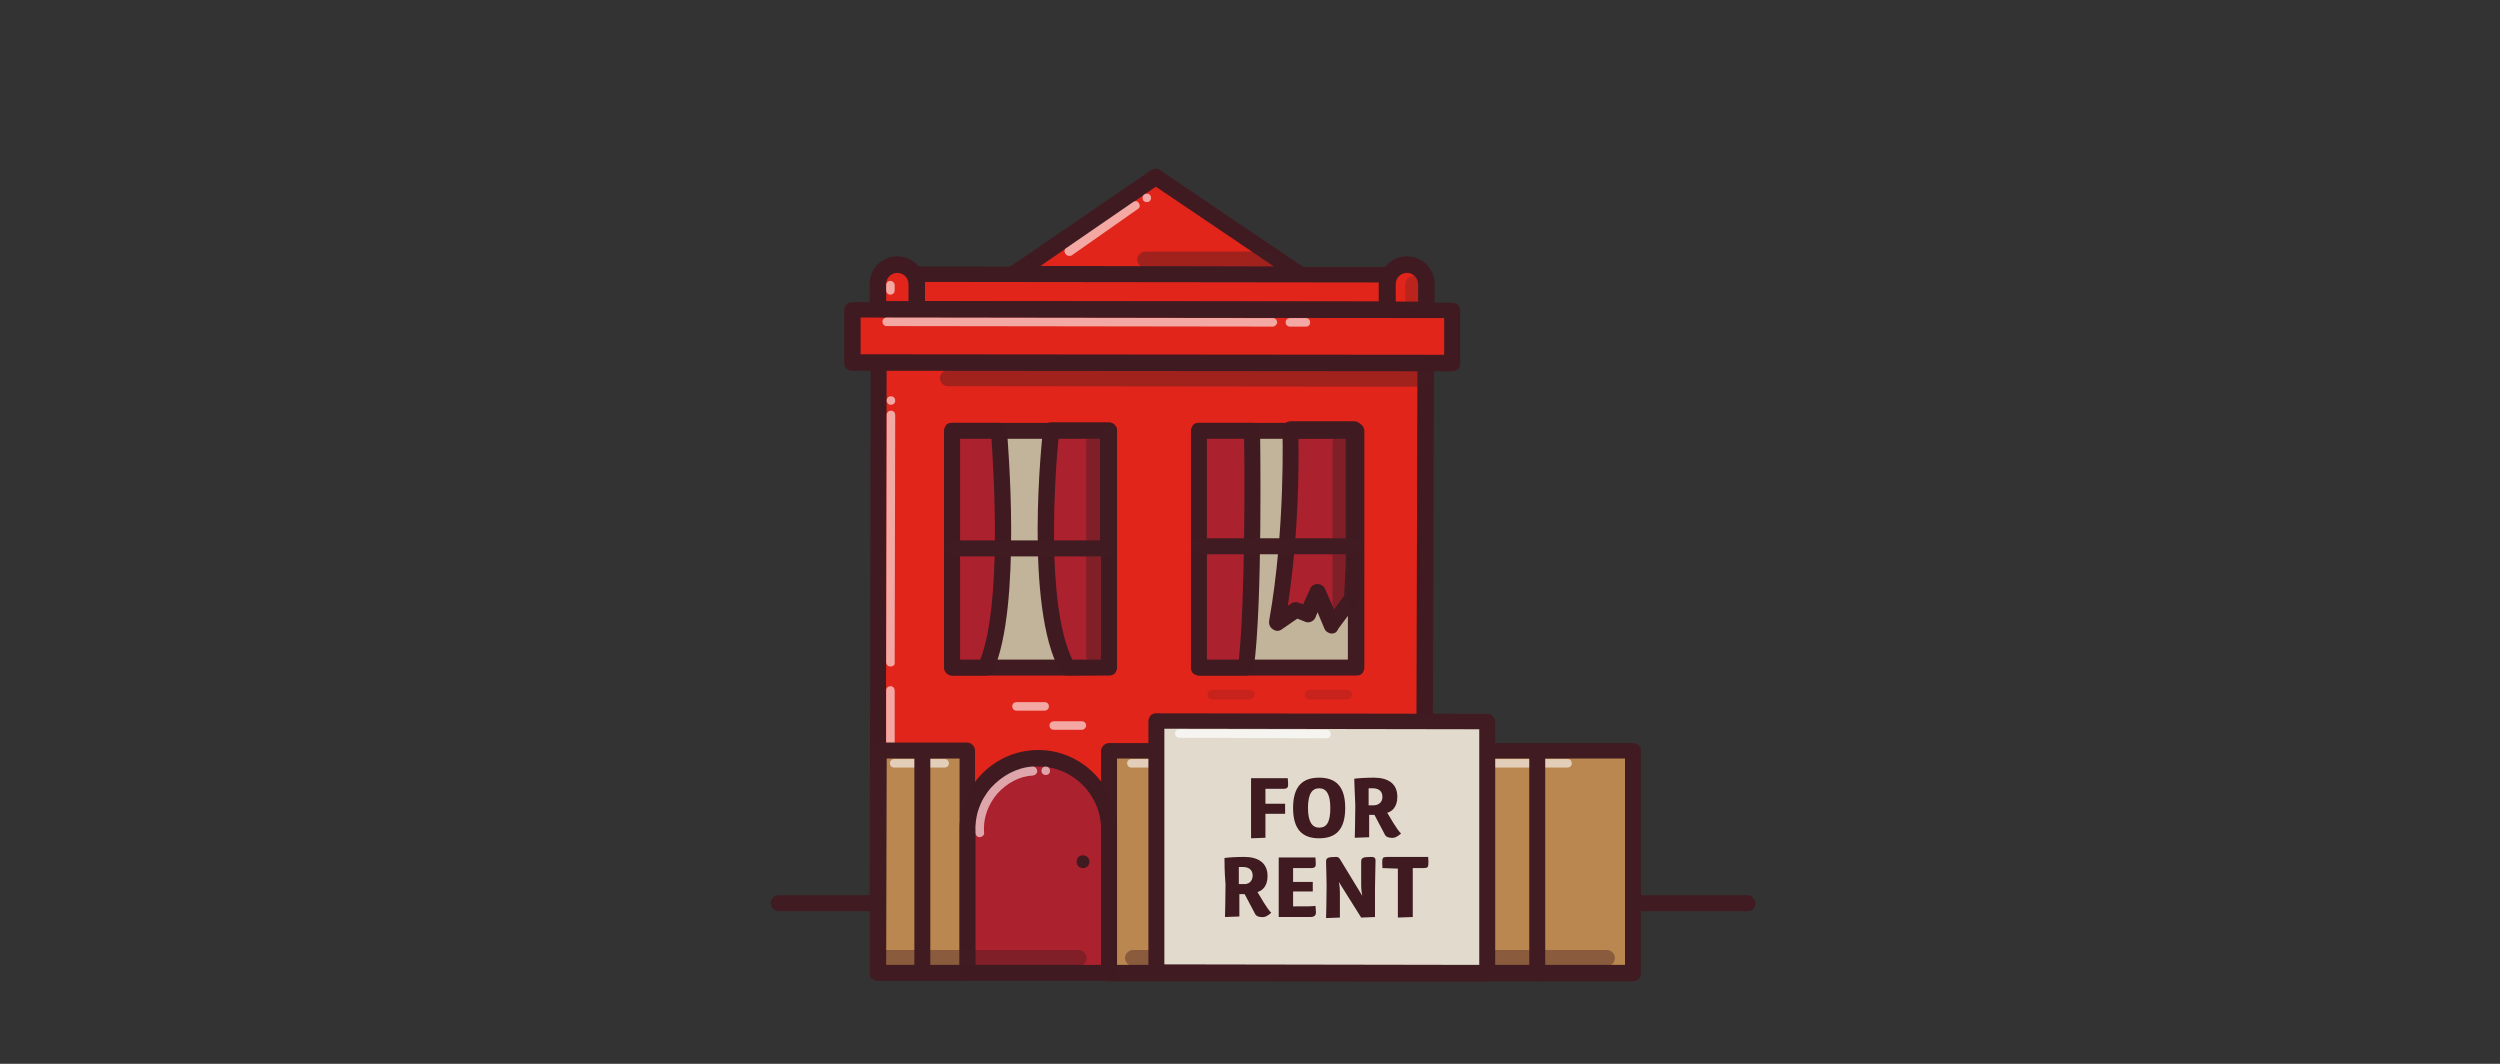 <?xml version="1.0" encoding="utf-8"?>
<!-- Generator: Adobe Illustrator 25.4.1, SVG Export Plug-In . SVG Version: 6.00 Build 0)  -->
<svg version="1.1" xmlns="http://www.w3.org/2000/svg" xmlns:xlink="http://www.w3.org/1999/xlink" x="0px" y="0px"
	 viewBox="0 0 470 200" style="enable-background:new 0 0 470 200;" xml:space="preserve">
<rect x="0" y="0" width="470" height="200" fill="#333333" stroke="none"/>
<style type="text/css">
	.st0{display:none;}
	.st1{display:inline;fill:none;stroke:#401B21;stroke-width:2.914;stroke-linecap:round;stroke-linejoin:round;}
	.st2{display:inline;fill:#E1251B;stroke:#3F1A21;stroke-width:2.914;stroke-linecap:round;stroke-linejoin:round;}
	.st3{display:inline;fill:#C1B49A;stroke:#401B21;stroke-width:2.914;stroke-linecap:round;stroke-linejoin:round;}
	.st4{display:inline;fill:#C1B49A;stroke:#401B21;stroke-width:2.914;stroke-linecap:round;stroke-linejoin:round;}
	
		.st5{display:inline;opacity:0.4;fill:none;stroke:#401B21;stroke-width:2.914;stroke-linecap:round;stroke-linejoin:round;enable-background:new    ;}
	.st6{display:inline;opacity:0.4;}
	
		.st7{opacity:0.4;fill:none;stroke:#401B21;stroke-width:1.682;stroke-linecap:round;stroke-miterlimit:22.926;enable-background:new    ;}
	.st8{display:inline;opacity:0.6;}
	.st9{fill:none;stroke:#FFFFFF;stroke-width:1.579;stroke-linecap:round;stroke-linejoin:round;}
	.st10{fill:#FFFFFF;}
	
		.st11{opacity:0.4;fill:none;stroke:#401B21;stroke-width:2.914;stroke-linecap:round;stroke-linejoin:round;enable-background:new    ;}
	.st12{display:inline;fill:#BA8750;stroke:#401B21;stroke-width:2.914;stroke-linecap:round;stroke-linejoin:round;}
	.st13{display:inline;fill:#AC212E;stroke:#3F1A21;stroke-width:2.914;stroke-linecap:round;stroke-linejoin:round;}
	.st14{display:inline;fill-rule:evenodd;clip-rule:evenodd;fill:#3F1A21;}
	.st15{display:inline;fill:#E1DACD;stroke:#401B21;stroke-width:2.914;stroke-linecap:round;stroke-linejoin:round;}
	.st16{display:inline;fill:#3F1A21;}
	
		.st17{display:inline;opacity:0.7;fill:none;stroke:#FFFFFF;stroke-width:1.579;stroke-linecap:round;stroke-linejoin:round;enable-background:new    ;}
	.st18{fill:#401B21;}
	.st19{fill:#E1251B;}
	.st20{fill:#3F1A21;}
	.st21{fill:#C1B49A;}
	.st22{opacity:0.4;}
	.st23{fill:none;}
	.st24{opacity:0.6;}
	.st25{fill:#BA8750;}
	.st26{fill:#AC212E;}
	.st27{fill-rule:evenodd;clip-rule:evenodd;fill:#3F1A21;}
	.st28{fill:#E1DACD;}
	.st29{opacity:0.7;}
</style>
<g id="home_for_rent" class="st0">
	<line class="st1" x1="146.5" y1="169.5" x2="325.9" y2="169.5"/>
	<polygon class="st2" points="216.4,35 243.1,53.2 190.1,53 	"/>
	
		<rect x="212.3" y="12.8" transform="matrix(1.504419e-03 -1 1 1.504419e-03 158.855 271.955)" class="st2" width="6.5" height="87.2"/>
	<path class="st2" d="M266.4,68.1h-7.3V54.9c0-2,1.6-3.6,3.6-3.6l0,0c2,0,3.6,1.6,3.6,3.6V68.1z"/>
	<path class="st2" d="M172.1,68.1h-7.1V54.9c0-2,1.6-3.6,3.6-3.6l0,0c2,0,3.6,1.6,3.6,3.6v13.2H172.1z"/>
	<polygon class="st2" points="266,170.6 164.8,170.5 165,59.6 266.4,59.7 	"/>
	
		<rect x="171.2" y="89.5" transform="matrix(1.260074e-03 -1 1 1.260074e-03 88.88 297.002)" class="st3" width="43.8" height="29.1"/>
	
		<rect x="217" y="89.5" transform="matrix(1.260074e-03 -1 1 1.260074e-03 134.584 342.763)" class="st4" width="43.8" height="29.1"/>
	<line class="st1" x1="193.1" y1="82.2" x2="193.1" y2="125.2"/>
	<line class="st1" x1="178.7" y1="103.6" x2="207.5" y2="103.6"/>
	<line class="st1" x1="224.4" y1="103.6" x2="253.3" y2="103.6"/>
	<line class="st1" x1="238.9" y1="83.3" x2="238.9" y2="125.6"/>
	<line class="st5" x1="174.4" y1="167.8" x2="255.5" y2="167.9"/>
	<line class="st5" x1="265.9" y1="72.4" x2="177.8" y2="72.3"/>
	<polygon class="st2" points="271.2,69.5 160.2,69.4 160.2,59.6 271.2,59.7 	"/>
	<g class="st6">
		<line class="st7" x1="226.8" y1="131" x2="233.8" y2="131"/>
		<line class="st7" x1="244.8" y1="131" x2="251.7" y2="131"/>
	</g>
	<g class="st8">
		<line class="st9" x1="167.2" y1="124.9" x2="167.3" y2="79.2"/>
		<circle class="st10" cx="167.3" cy="76.5" r="0.8"/>
		<line class="st9" x1="237.9" y1="62" x2="166.5" y2="61.9"/>
		<line class="st9" x1="202.6" y1="136.6" x2="197.4" y2="136.6"/>
		<line class="st9" x1="195.7" y1="133.2" x2="190.5" y2="133.2"/>
		<line class="st9" x1="244.1" y1="62" x2="241.2" y2="62"/>
		<line class="st9" x1="167.1" y1="144.1" x2="167.2" y2="130.2"/>
		<line class="st9" x1="212.6" y1="40.4" x2="200.3" y2="48.9"/>
		<circle class="st10" cx="214.7" cy="39" r="0.7"/>
		<line class="st9" x1="248.9" y1="113.2" x2="243.9" y2="119.6"/>
		<line class="st9" x1="203.4" y1="110.8" x2="198.3" y2="117.2"/>
		<line class="st9" x1="250.1" y1="107.5" x2="243.5" y2="115.7"/>
		<line class="st9" x1="234.5" y1="87.2" x2="227.9" y2="95.4"/>
		<line class="st9" x1="189.1" y1="89.5" x2="182.5" y2="97.7"/>
		<line class="st9" x1="232.8" y1="110.2" x2="229.3" y2="114.7"/>
		<line class="st9" x1="200.6" y1="109.1" x2="197.1" y2="113.6"/>
		<line class="st9" x1="167.1" y1="56.1" x2="167.1" y2="55.1"/>
		<line class="st11" x1="263.9" y1="57.9" x2="263.9" y2="55"/>
	</g>
	<line class="st5" x1="214.3" y1="50.4" x2="237.9" y2="50.4"/>
	<rect x="207.7" y="141.3" class="st12" width="97" height="41.2"/>
	<polygon class="st12" points="181.4,141.3 164.9,141.3 164.8,182.5 181.4,182.5 	"/>
	<path class="st13" d="M194.6,142.7L194.6,142.7c-7.2,0-13,5.8-13.1,13c0,0,0,0.1,0,0.1v26.6h26.3v-26.6
		C207.7,148.6,201.8,142.8,194.6,142.7z"/>
	<path class="st14" d="M202.8,163.1c0.7,0,1.2-0.5,1.2-1.2s-0.5-1.2-1.2-1.2s-1.2,0.5-1.2,1.2v0
		C201.6,162.5,202.1,163.1,202.8,163.1z"/>
	<line class="st5" x1="165" y1="179.7" x2="202" y2="179.7"/>
	<g class="st8">
		<path class="st9" d="M193.5,145c-5.8,0.5-10.2,5.6-9.8,11.4"/>
		<circle class="st10" cx="195.9" cy="145" r="0.7"/>
		<line class="st9" x1="292.5" y1="143.6" x2="211.8" y2="143.6"/>
		<line class="st9" x1="177.3" y1="143.6" x2="167.8" y2="143.6"/>
	</g>
	<line class="st5" x1="212.1" y1="179.7" x2="299.9" y2="179.7"/>
	<polygon class="st15" points="277.8,182.5 216.4,182.5 216.4,135.8 277.8,135.8 	"/>
	<path class="st16" d="M236.7,157.4l-2.7,0.1v-11.1h6.8c0.1,1.5,0.1,1.6-0.1,1.8c-0.1,0.1-0.2,0.1-0.7,0.1h-3.3v2.8h3.6v1.8h-3.6
		L236.7,157.4z"/>
	<path class="st16" d="M246.5,146.3c3,0,4.8,1.6,4.8,5.7c0,4-1.8,5.6-4.8,5.6s-4.8-1.6-4.8-5.6C241.8,147.8,243.5,146.3,246.5,146.3
		z M246.5,155.6c1.3,0,2.1-1,2.1-3.6s-0.7-3.6-2.1-3.6s-2.1,1-2.1,3.6C244.5,154.5,245.2,155.6,246.5,155.6z"/>
	<path class="st16" d="M253.1,146.5c1.2-0.1,2.4-0.2,3.6-0.1c2.5,0,4.4,1,4.4,3.5c0.1,1.3-0.7,2.6-1.9,3c2.1,3.4,2.2,3.5,2.5,3.9
		c-0.5,0.5-1.1,0.8-1.8,0.8c-0.5,0-1-0.3-1.2-0.7l-1.8-3.5h-1v4.1l-2.7,0.1c0,0,0.1-4.2,0.1-6.1C253.2,149,253.1,147.1,253.1,146.5z
		 M258.3,149.8c0.1-0.8-0.6-1.5-1.4-1.6c-0.1,0-0.2,0-0.3,0h-0.7v3.1h0.8C257.4,151.5,258.3,151,258.3,149.8z"/>
	<path class="st16" d="M229,161.1c1.2-0.1,2.4-0.2,3.6-0.1c2.5,0,4.4,1,4.4,3.5c0.1,1.3-0.7,2.6-1.9,3c2.1,3.4,2.2,3.5,2.5,3.9
		c-0.5,0.5-1.1,0.8-1.8,0.8c-0.5,0-1-0.3-1.2-0.7l-1.8-3.5h-1v4.1l-2.7,0.1c0,0,0.1-4.2,0.1-6.1C229.1,163.7,229,161.9,229,161.1z
		 M234.2,164.5c0.1-0.8-0.6-1.5-1.4-1.6c-0.1,0-0.2,0-0.3,0h-0.7v3.1h0.8c0.8,0,1.5-0.6,1.6-1.5
		C234.2,164.6,234.2,164.6,234.2,164.5L234.2,164.5z"/>
	<path class="st16" d="M241.8,170.1c1.4,0.1,2.7,0,4.1-0.1c0,0.2,0.1,0.7,0.1,1.2c0,0.6-0.4,0.8-1.1,0.8h-5.8v-11h6.8
		c0.1,1.5,0.1,1.6-0.1,1.8c-0.1,0.1-0.2,0.1-0.7,0.1h-3.3v2.5h3.6v1.8h-3.6V170.1z"/>
	<path class="st16" d="M247.8,161.9c0-0.6,0.2-0.8,1.8-0.8c0.3,0,0.6,0.1,0.7,0.4l4.1,6.8c-0.1-0.6-0.2-1.3-0.2-1.9v-4.4
		c0-0.6,0.2-0.8,1.7-0.8c0.6,0,0.8,0.1,0.8,0.6c0,1-0.1,3.5-0.1,5.1v5.3l-2.5,0.1l-4.1-6.7c0.2,0.6,0.3,1.3,0.2,1.9v4.6l-2.5,0.1
		c0,0,0.1-3.3,0.1-6.1C248,164.8,247.8,162.5,247.8,161.9z"/>
	<path class="st16" d="M258.3,163.1c-0.1-1.5,0-1.7,0.1-1.8s0.4-0.1,0.8-0.1h7.5c0.1,1.5,0,1.7-0.1,1.8s-0.4,0.1-0.8,0.1h-1.9v9.1
		l-2.7,0.1v-9.1L258.3,163.1z"/>
	<line class="st17" x1="248" y1="138.1" x2="220.7" y2="138.1"/>
	<line class="st1" x1="296.2" y1="142.5" x2="296.2" y2="182.5"/>
	<line class="st1" x1="287" y1="142.5" x2="287" y2="182.5"/>
	<line class="st1" x1="173" y1="142.5" x2="173" y2="182.2"/>
</g>
<g id="Layer_2">
	<g>
		<g>
			<g>
				<path class="st18" d="M298.3,184.2C298.3,184.2,298.3,184.2,298.3,184.2c-0.8,0-1.5-0.7-1.5-1.5l0-40.6c0-0.8,0.7-1.5,1.5-1.5
					c0.9,0,1.5,0.7,1.5,1.5l0,40.6C299.8,183.5,299.2,184.2,298.3,184.2z"/>
			</g>
		</g>
		<g>
			<path class="st18" d="M328.6,171.3H146.4c-0.8,0-1.5-0.7-1.5-1.5c0-0.8,0.7-1.5,1.5-1.5h182.1c0.8,0,1.5,0.7,1.5,1.5
				C330.1,170.6,329.4,171.3,328.6,171.3z"/>
		</g>
		<g>
			<g>
				<polygon class="st19" points="217.3,33.2 244.5,51.6 190.7,51.5 				"/>
				<path class="st20" d="M244.5,53.1C244.5,53.1,244.5,53.1,244.5,53.1l-53.8-0.1c-0.7,0-1.3-0.4-1.5-1.1c-0.2-0.6,0-1.3,0.6-1.7
					L216.4,32c0.5-0.4,1.2-0.4,1.7,0l27.2,18.4c0.6,0.4,0.8,1.1,0.6,1.7C245.7,52.7,245.1,53.1,244.5,53.1z M195.6,50l43.9,0.1
					l-22.2-15L195.6,50z"/>
			</g>
			<g>
				
					<rect x="213.2" y="10.7" transform="matrix(1.505000e-03 -1 1 1.505000e-03 161.314 271.36)" class="st19" width="6.6" height="88.4"/>
				<path class="st20" d="M260.8,59.8C260.8,59.8,260.8,59.8,260.8,59.8l-88.4-0.1c-0.4,0-0.8-0.2-1.1-0.4s-0.4-0.7-0.4-1.1l0-6.6
					c0-0.8,0.7-1.5,1.5-1.5c0,0,0,0,0,0l88.4,0.1c0.4,0,0.8,0.2,1.1,0.4c0.3,0.3,0.4,0.7,0.4,1.1l0,6.6
					C262.3,59.1,261.6,59.8,260.8,59.8z M173.8,56.6l85.4,0.1l0-3.6L173.8,53L173.8,56.6z"/>
			</g>
			<g>
				<path class="st19" d="M268.1,66.8h-7.3V53.4c0-2,1.6-3.7,3.7-3.7h0c2,0,3.7,1.6,3.7,3.7V66.8z"/>
				<path class="st20" d="M268.1,68.3h-7.3c-0.8,0-1.5-0.7-1.5-1.5V53.4c0-2.9,2.3-5.2,5.2-5.2c2.9,0,5.2,2.3,5.2,5.2v13.4
					C269.6,67.6,268.9,68.3,268.1,68.3z M262.3,65.2h4.3V53.4c0-1.2-1-2.1-2.1-2.1c-1.2,0-2.1,1-2.1,2.1V65.2z"/>
			</g>
			<g>
				<path class="st19" d="M172.3,66.8H165V53.4c0-2,1.6-3.7,3.7-3.7h0c2,0,3.7,1.6,3.7,3.7V66.8z"/>
				<path class="st20" d="M172.3,68.3H165c-0.8,0-1.5-0.7-1.5-1.5V53.4c0-2.9,2.3-5.2,5.2-5.2c2.9,0,5.2,2.3,5.2,5.2v13.4
					C173.8,67.6,173.2,68.3,172.3,68.3z M166.5,65.2h4.3V53.4c0-1.2-1-2.1-2.1-2.1c-1.2,0-2.1,1-2.1,2.1V65.2z"/>
			</g>
			<g>
				<g>
					<polygon class="st19" points="267.8,170.8 165,170.7 165.2,58.1 268.1,58.3 					"/>
					<path class="st20" d="M267.8,172.3C267.8,172.3,267.8,172.3,267.8,172.3L165,172.2c-0.4,0-0.8-0.2-1.1-0.4
						c-0.3-0.3-0.4-0.7-0.4-1.1l0.2-112.6c0-0.8,0.7-1.5,1.5-1.5c0,0,0,0,0,0l102.9,0.1c0.4,0,0.8,0.2,1.1,0.4
						c0.3,0.3,0.4,0.7,0.4,1.1l-0.3,112.6C269.3,171.7,268.6,172.3,267.8,172.3z M166.5,169.2l99.7,0.1l0.3-109.5l-99.8-0.1
						L166.5,169.2z"/>
				</g>
				<g>
					<g>
						<g>
							<g>
								
									<rect x="171.5" y="88.5" transform="matrix(1.260000e-03 -1 1 1.260000e-03 90.255 296.844)" class="st21" width="44.5" height="29.5"/>
							</g>
							<g>
								<path class="st18" d="M208.5,127C208.5,127,208.5,127,208.5,127l-29.5,0c-0.8,0-1.5-0.7-1.5-1.5l0-44.5
									c0-0.4,0.2-0.8,0.4-1.1c0.3-0.3,0.7-0.4,1.1-0.4c0,0,0,0,0,0l29.5,0c0.8,0,1.5,0.7,1.5,1.5l0,44.5c0,0.4-0.2,0.8-0.4,1.1
									C209.2,126.9,208.9,127,208.5,127z M180.5,124l26.4,0l0-41.5l-26.4,0L180.5,124z"/>
							</g>
						</g>
					</g>
				</g>
				<g>
					<g>
						<g>
							<g>
								
									<rect x="218" y="88.5" transform="matrix(1.260000e-03 -1 1 1.260000e-03 136.701 343.349)" class="st21" width="44.5" height="29.5"/>
							</g>
							<g>
								<path class="st18" d="M255,127C255,127,255,127,255,127l-29.5,0c-0.8,0-1.5-0.7-1.5-1.5l0-44.5c0-0.4,0.2-0.8,0.4-1.1
									c0.3-0.3,0.7-0.4,1.1-0.4c0,0,0,0,0,0l29.5,0c0.8,0,1.5,0.7,1.5,1.5l0,44.5c0,0.4-0.2,0.8-0.4,1.1
									C255.8,126.9,255.4,127,255,127z M227,124l26.4,0l0-41.5l-26.4,0L227,124z"/>
							</g>
						</g>
					</g>
				</g>
				<g class="st22">
					<g>
						<path class="st18" d="M257,169.7C257,169.7,257,169.7,257,169.7l-82.4-0.1c-0.8,0-1.5-0.7-1.5-1.5c0-0.8,0.7-1.5,1.5-1.5
							c0,0,0,0,0,0l82.4,0.1c0.8,0,1.5,0.7,1.5,1.5C258.6,169,257.9,169.7,257,169.7z"/>
					</g>
				</g>
				<g class="st22">
					<g>
						<line class="st23" x1="267.7" y1="71.2" x2="178.2" y2="71.1"/>
					</g>
					<g>
						<path class="st18" d="M267.7,72.7C267.7,72.7,267.7,72.7,267.7,72.7l-89.5-0.1c-0.8,0-1.5-0.7-1.5-1.5c0-0.8,0.7-1.5,1.5-1.5
							c0,0,0,0,0,0l89.5,0.1c0.8,0,1.5,0.7,1.5,1.5C269.2,72,268.5,72.7,267.7,72.7z"/>
					</g>
				</g>
				<g>
					<polygon class="st19" points="273,68.2 160.3,68.1 160.3,58.1 273.1,58.3 					"/>
					<path class="st20" d="M273,69.8C273,69.8,273,69.8,273,69.8l-112.8-0.1c-0.4,0-0.8-0.2-1.1-0.4c-0.3-0.3-0.4-0.7-0.4-1.1l0-9.9
						c0-0.8,0.7-1.5,1.5-1.5c0,0,0,0,0,0l112.8,0.1c0.4,0,0.8,0.2,1.1,0.4c0.3,0.3,0.4,0.7,0.4,1.1l0,9.9
						C274.6,69.1,273.9,69.8,273,69.8z M161.8,66.6l109.7,0.1l0-6.9l-109.7-0.1L161.8,66.6z"/>
				</g>
				<g class="st22">
					<g class="st22">
						<g>
							<path class="st18" d="M235,131.5C235,131.5,235,131.5,235,131.5l-7.1,0c-0.5,0-0.9-0.4-0.9-0.9c0-0.5,0.4-0.9,0.9-0.9
								c0,0,0,0,0,0l7.1,0c0.5,0,0.9,0.4,0.9,0.9C235.9,131.1,235.5,131.5,235,131.5z"/>
						</g>
					</g>
					<g class="st22">
						<g>
							<path class="st18" d="M253.3,131.5C253.3,131.5,253.3,131.5,253.3,131.5l-7.1,0c-0.5,0-0.9-0.4-0.9-0.9
								c0-0.5,0.4-0.9,0.9-0.9c0,0,0,0,0,0l7.1,0c0.5,0,0.9,0.4,0.9,0.9C254.1,131.1,253.8,131.5,253.3,131.5z"/>
						</g>
					</g>
				</g>
				<g class="st24">
					<g>
						<path class="st10" d="M167.4,125.3C167.4,125.3,167.4,125.3,167.4,125.3c-0.5,0-0.8-0.4-0.8-0.8l0.1-46.5
							c0-0.5,0.4-0.8,0.8-0.8c0,0,0,0,0,0c0.5,0,0.8,0.4,0.8,0.8l-0.1,46.5C168.3,125,167.9,125.3,167.4,125.3z"/>
					</g>
					<g>
						<ellipse class="st10" cx="167.5" cy="75.3" rx="0.8" ry="0.8"/>
					</g>
					<g>
						<path class="st10" d="M239.3,61.4C239.3,61.4,239.3,61.4,239.3,61.4l-72.6-0.1c-0.5,0-0.8-0.4-0.8-0.8c0-0.5,0.4-0.8,0.8-0.8
							c0,0,0,0,0,0l72.6,0.1c0.5,0,0.8,0.4,0.8,0.8C240.1,61,239.7,61.4,239.3,61.4z"/>
					</g>
					<g>
						<g>
							<path class="st10" d="M203.4,137.2C203.4,137.2,203.4,137.2,203.4,137.2l-5.3,0c-0.5,0-0.8-0.4-0.8-0.8
								c0-0.5,0.4-0.8,0.8-0.8c0,0,0,0,0,0l5.3,0c0.5,0,0.8,0.4,0.8,0.8C204.2,136.8,203.8,137.2,203.4,137.2z"/>
						</g>
						<g>
							<path class="st10" d="M196.4,133.6C196.4,133.6,196.4,133.6,196.4,133.6l-5.3,0c-0.5,0-0.8-0.4-0.8-0.8
								c0-0.5,0.4-0.8,0.8-0.8c0,0,0,0,0,0l5.3,0c0.5,0,0.8,0.4,0.8,0.8C197.2,133.3,196.8,133.6,196.4,133.6z"/>
						</g>
					</g>
					<g>
						<path class="st10" d="M245.5,61.4C245.5,61.4,245.5,61.4,245.5,61.4l-3,0c-0.5,0-0.8-0.4-0.8-0.8c0-0.5,0.4-0.8,0.8-0.8
							c0,0,0,0,0,0l3,0c0.5,0,0.8,0.4,0.8,0.8C246.3,61.1,246,61.4,245.5,61.4z"/>
					</g>
					<g>
						<path class="st10" d="M167.4,144.8c-0.4,0-0.8-0.4-0.8-0.8l0-14.2c0-0.5,0.4-0.8,0.8-0.8c0,0,0,0,0,0c0.5,0,0.8,0.4,0.8,0.8
							l0,14.2C168.2,144.4,167.8,144.8,167.4,144.8z"/>
					</g>
					<g>
						<path class="st10" d="M201,48.1c-0.3,0-0.5-0.1-0.7-0.4c-0.3-0.4-0.2-0.9,0.2-1.1l12.5-8.6c0.4-0.3,0.9-0.2,1.1,0.2
							c0.3,0.4,0.2,0.9-0.2,1.1L201.5,48C201.4,48.1,201.2,48.1,201,48.1z"/>
					</g>
					<g>
						<circle class="st10" cx="215.6" cy="37.2" r="0.8"/>
					</g>
					<g>
						<path class="st10" d="M167.4,55.4c-0.5,0-0.8-0.4-0.8-0.8v-1c0-0.5,0.4-0.8,0.8-0.8s0.8,0.4,0.8,0.8v1
							C168.2,55.1,167.8,55.4,167.4,55.4z"/>
					</g>
					<g class="st22">
						<g>
							<path class="st18" d="M265.7,57.9c-0.8,0-1.5-0.7-1.5-1.5v-3c0-0.8,0.7-1.5,1.5-1.5s1.5,0.7,1.5,1.5v3
								C267.2,57.2,266.5,57.9,265.7,57.9z"/>
						</g>
					</g>
				</g>
			</g>
			<g class="st22">
				<g>
					<path class="st18" d="M239.2,50.3h-23.9c-0.8,0-1.5-0.7-1.5-1.5s0.7-1.5,1.5-1.5h23.9c0.8,0,1.5,0.7,1.5,1.5
						S240.1,50.3,239.2,50.3z"/>
				</g>
			</g>
		</g>
		<g>
			<g>
				<g>
					<g>
						<rect x="208.5" y="141.1" class="st25" width="98.5" height="41.8"/>
					</g>
					<g>
						<path class="st18" d="M307,184.5h-98.5c-0.8,0-1.5-0.7-1.5-1.5v-41.8c0-0.8,0.7-1.5,1.5-1.5H307c0.8,0,1.5,0.7,1.5,1.5v41.8
							C308.5,183.8,307.8,184.5,307,184.5z M210,181.4h95.5v-38.8H210V181.4z"/>
					</g>
				</g>
				<g>
					<g>
						<polygon class="st25" points="181.9,141.1 165.1,141.1 165,182.9 181.9,182.9 						"/>
					</g>
					<g>
						<path class="st18" d="M181.9,184.4H165c-0.4,0-0.8-0.2-1.1-0.4c-0.3-0.3-0.4-0.7-0.4-1.1l0.1-41.8c0-0.8,0.7-1.5,1.5-1.5h16.7
							c0.8,0,1.5,0.7,1.5,1.5v41.8C183.4,183.8,182.7,184.4,181.9,184.4z M166.6,181.4h13.8v-38.8h-13.7L166.6,181.4z"/>
					</g>
				</g>
				<g>
					<path class="st26" d="M195.2,142.5L195.2,142.5c-7.3,0-13.3,6-13.3,13.3v27.1h26.6v-27.1C208.5,148.5,202.5,142.5,195.2,142.5z
						"/>
					<path class="st20" d="M208.5,184.4h-26.6c-0.8,0-1.5-0.7-1.5-1.5v-27.1c0-8.2,6.7-14.8,14.8-14.8s14.8,6.7,14.8,14.8v27.1
						C210,183.8,209.3,184.4,208.5,184.4z M183.4,181.4H207v-25.5c0-6.5-5.3-11.8-11.8-11.8s-11.8,5.3-11.8,11.8V181.4z"/>
				</g>
			</g>
			<g>
				<path class="st27" d="M203.6,163.2c0.7,0,1.2-0.5,1.2-1.2c0-0.7-0.5-1.2-1.2-1.2c-0.7,0-1.2,0.5-1.2,1.2
					C202.4,162.7,202.9,163.2,203.6,163.2z"/>
			</g>
			<g class="st22">
				<g>
					<path class="st18" d="M202.8,181.6h-37.5c-0.8,0-1.5-0.7-1.5-1.5c0-0.8,0.7-1.5,1.5-1.5h37.5c0.8,0,1.5,0.7,1.5,1.5
						C204.3,180.9,203.6,181.6,202.8,181.6z"/>
				</g>
			</g>
			<g class="st24">
				<g>
					<path class="st10" d="M184.2,157.4c-0.4,0-0.8-0.3-0.8-0.8c-0.2-3.1,0.8-6.1,2.9-8.5c2.1-2.3,4.9-3.8,7.8-4
						c0.5,0,0.8,0.3,0.9,0.8c0,0.5-0.3,0.8-0.8,0.9c-2.5,0.1-4.9,1.4-6.7,3.4c-1.8,2.1-2.7,4.7-2.5,7.3
						C185.1,156.9,184.8,157.3,184.2,157.4C184.3,157.4,184.3,157.4,184.2,157.4z"/>
				</g>
				<g>
					<ellipse class="st10" cx="196.6" cy="144.9" rx="0.8" ry="0.8"/>
				</g>
				<g>
					<path class="st10" d="M212.7,144.3c-0.5,0-0.8-0.4-0.8-0.8c0-0.5,0.4-0.8,0.8-0.8l82,0c0.5,0,0.8,0.4,0.8,0.8
						c0,0.5-0.4,0.8-0.8,0.8L212.7,144.3z"/>
				</g>
				<g>
					<path class="st10" d="M168.1,144.3c-0.5,0-0.8-0.4-0.8-0.8c0-0.5,0.4-0.8,0.8-0.8l9.5,0h0c0.5,0,0.8,0.4,0.8,0.8
						c0,0.5-0.4,0.8-0.8,0.8L168.1,144.3L168.1,144.3z"/>
				</g>
			</g>
			<g class="st22">
				<g>
					<path class="st18" d="M302.1,181.6H213c-0.8,0-1.5-0.7-1.5-1.5c0-0.8,0.7-1.5,1.5-1.5h89.1c0.8,0,1.5,0.7,1.5,1.5
						C303.6,180.9,303,181.6,302.1,181.6z"/>
				</g>
			</g>
			<g>
				<g>
					<g>
						<polygon class="st28" points="279.6,182.9 217.4,182.9 217.4,135.5 279.6,135.6 						"/>
					</g>
					<g>
						<path class="st18" d="M279.6,184.5C279.6,184.5,279.6,184.5,279.6,184.5l-62.2-0.1c-0.8,0-1.5-0.7-1.5-1.5l0-47.3
							c0-0.4,0.2-0.8,0.4-1.1c0.3-0.3,0.7-0.4,1.1-0.4c0,0,0,0,0,0l62.2,0.1c0.8,0,1.5,0.7,1.5,1.5l0,47.3c0,0.4-0.2,0.8-0.4,1.1
							C280.4,184.3,280,184.5,279.6,184.5z M218.9,181.3l59.2,0.1l0-44.3l-59.2-0.1L218.9,181.3z"/>
					</g>
				</g>
			</g>
			<g>
				<g>
					<path class="st20" d="M237.9,157.5l-2.7,0.1c0,0,0-4.6,0-6.1c0-2.8,0-4.5,0-5.2h6.9c0.1,1.4,0.1,1.6-0.1,1.8
						c-0.1,0.1-0.3,0.2-0.8,0.2l-3.3,0v2.8h3.7v1.9h-3.7V157.5z"/>
				</g>
				<g>
					<path class="st20" d="M248,146.2c3.1,0,4.9,1.6,4.9,5.7c0,4.1-1.8,5.7-4.9,5.7s-4.9-1.6-4.9-5.7
						C243.1,147.8,244.9,146.2,248,146.2z M248,155.6c1.4,0,2.1-1,2.1-3.7c0-2.7-0.8-3.7-2.1-3.7c-1.3,0-2.1,1-2.1,3.7
						C245.9,154.5,246.7,155.6,248,155.6z"/>
				</g>
				<g>
					<path class="st20" d="M254.6,146.4c0.7-0.1,2.2-0.2,3.7-0.2c2.5,0,4.4,1,4.4,3.6c0,2-1.1,2.8-1.9,3c2,3.4,2.3,3.6,2.6,3.9
						c-0.7,0.6-1.2,0.9-1.9,0.8c-0.5,0-1-0.2-1.2-0.7l-1.9-3.6c0,0-0.6,0-1,0v4.2l-2.7,0.1c0,0,0.1-4.3,0.1-6.1
						C254.7,148.9,254.6,147.1,254.6,146.4z M259.9,149.8c0-1.2-0.9-1.6-1.8-1.6c-0.5,0-0.6,0-0.8,0c0,0.6,0,2.2,0,3.2
						c0.3,0,0.6,0,0.9,0C259.1,151.4,259.9,150.9,259.9,149.8z"/>
				</g>
				<g>
					<path class="st20" d="M230.2,161.3c0.7-0.1,2.2-0.2,3.7-0.2c2.5,0,4.4,1,4.4,3.6c0,2-1.1,2.8-1.9,3c2,3.4,2.3,3.6,2.6,3.9
						c-0.7,0.6-1.2,0.9-1.9,0.8c-0.5,0-1-0.2-1.2-0.7l-1.9-3.6c0,0-0.6,0-1,0v4.2l-2.7,0.1c0,0,0.1-4.3,0.1-6.1
						C230.2,163.8,230.2,161.9,230.2,161.3z M235.5,164.6c0-1.2-0.9-1.6-1.8-1.6c-0.5,0-0.6,0-0.8,0c0,0.6,0,2.2,0,3.2
						c0.3,0,0.6,0,0.9,0C234.6,166.3,235.5,165.8,235.5,164.6z"/>
				</g>
				<g>
					<path class="st20" d="M243.1,170.4c3,0,3.6,0,4.2-0.1c0,0.2,0.1,0.7,0.1,1.2c0,0.6-0.3,0.9-1.1,0.9h-5.9c0,0,0-4.6,0-6.2
						c0-2.4,0-3.4,0-5h6.9c0.1,1.4,0.1,1.6-0.1,1.8c-0.1,0.1-0.3,0.2-0.8,0.2l-3.3,0v2.6h3.7v1.8h-3.7V170.4z"/>
				</g>
				<g>
					<path class="st20" d="M249.3,162c0-0.7,0.3-0.9,1.9-0.9c0.3,0,0.5,0.1,0.7,0.4l4.2,6.9c-0.1-0.7-0.2-1.1-0.2-2c0-1,0-4,0-4.4
						c0-0.7,0.3-0.9,1.8-0.9c0.6,0,0.9,0.1,0.9,0.7c0,1-0.1,3.6-0.1,5.2c0,2.6,0,5,0,5.4l-2.6,0.1l-4.2-6.7c0,0,0.2,0.8,0.2,2v4.7
						l-2.6,0.1c0,0,0.1-3.3,0.1-6.1C249.4,165,249.3,162.6,249.3,162z"/>
				</g>
				<g>
					<path class="st20" d="M259.9,163.2c-0.1-1.5,0-1.7,0.1-1.9c0.1-0.1,0.3-0.2,0.9-0.2h7.6c0.1,1.5,0,1.7-0.1,1.9
						c-0.1,0.1-0.3,0.2-0.9,0.2l-1.9,0c0,3.1,0,5.3,0,9.2l-2.8,0.1c0-3.9,0-6.6,0-9.2L259.9,163.2z"/>
				</g>
			</g>
		</g>
		<g class="st29">
			<path class="st10" d="M249.4,138.8C249.4,138.8,249.4,138.8,249.4,138.8l-27.7-0.1c-0.5,0-0.8-0.4-0.8-0.8c0-0.5,0.4-0.8,0.8-0.8
				c0,0,0,0,0,0l27.7,0.1c0.5,0,0.8,0.4,0.8,0.8C250.2,138.4,249.9,138.8,249.4,138.8z"/>
		</g>
		<g>
			<g>
				<path class="st18" d="M289,184.5C289,184.5,289,184.5,289,184.5c-0.8,0-1.5-0.7-1.5-1.5l0-40.6c0-0.8,0.7-1.5,1.5-1.5
					c0,0,0,0,0,0c0.8,0,1.5,0.7,1.5,1.5l0,40.6C290.5,183.8,289.8,184.5,289,184.5z"/>
			</g>
			<g>
				<path class="st18" d="M173.4,184.2C173.4,184.2,173.4,184.2,173.4,184.2c-0.8,0-1.5-0.7-1.5-1.5l0-40.4c0-0.8,0.7-1.5,1.5-1.5
					c0,0,0,0,0,0c0.8,0,1.5,0.7,1.5,1.5l0,40.4C174.9,183.5,174.2,184.2,173.4,184.2z"/>
			</g>
		</g>
		<g>
			<path class="st26" d="M187.8,81c0,0,2.9,32.7-2.5,44.5l-6.4,0l0-44.5L187.8,81z"/>
			<path class="st20" d="M185.4,127C185.4,127,185.4,127,185.4,127l-6.4,0c-0.8,0-1.5-0.7-1.5-1.5l0-44.5c0-0.4,0.2-0.8,0.4-1.1
				c0.3-0.3,0.7-0.4,1.1-0.4c0,0,0,0,0,0l8.8,0c0.8,0,1.4,0.6,1.5,1.4c0.1,1.4,2.9,33.2-2.6,45.3C186.5,126.7,186,127,185.4,127z
				 M180.5,124l3.8,0c4.1-10.6,2.5-35.3,2.1-41.5l-5.9,0L180.5,124z"/>
		</g>
		<g>
			<path class="st26" d="M197.6,81c0,0-3.6,32.7,3,44.5l7.9,0l0-44.5L197.6,81z"/>
			<path class="st20" d="M200.6,127c-0.6,0-1.1-0.3-1.3-0.8c-6.8-12.1-3.4-44.1-3.2-45.4c0.1-0.8,0.7-1.4,1.5-1.4l10.9,0
				c0,0,0,0,0,0c0.8,0,1.5,0.7,1.5,1.5l0,44.5c0,0.4-0.2,0.8-0.4,1.1c-0.3,0.3-0.7,0.4-1.1,0.4L200.6,127
				C200.6,127,200.6,127,200.6,127z M199,82.5c-0.6,6.1-2.5,31,2.6,41.5l5.4,0l0-41.5L199,82.5z"/>
		</g>
		<g>
			<path class="st26" d="M235.4,81c0,0,0.5,32.2-1.1,44.5l-8.9,0l0-44.5L235.4,81z"/>
			<path class="st20" d="M234.3,127C234.3,127,234.3,127,234.3,127l-8.9,0c-0.4,0-0.8-0.2-1.1-0.4c-0.3-0.3-0.4-0.7-0.4-1.1l0-44.5
				c0-0.4,0.2-0.8,0.4-1.1c0.3-0.3,0.7-0.4,1.1-0.4c0,0,0,0,0,0l10,0c0.8,0,1.5,0.7,1.5,1.5c0,1.3,0.5,32.5-1.2,44.7
				C235.7,126.4,235,127,234.3,127z M226.9,124l6,0c1.2-11.2,1.1-35.2,1-41.5l-7,0L226.9,124z"/>
		</g>
		<g>
			<path class="st26" d="M242.5,81c0,0,0.7,18.5-2.5,36.3l3.5-2.5l2.3,0.8l1.8-4.3l2.7,6.3l3.8-5.1l0.4-6.4l0-25.2L242.5,81z"/>
			<path class="st20" d="M250.4,119.1c-0.1,0-0.1,0-0.2,0c-0.5-0.1-1-0.4-1.2-0.9l-1.3-3.1l-0.4,1c-0.3,0.7-1.2,1.1-1.9,0.8
				l-1.5-0.6l-2.9,2c-0.5,0.4-1.2,0.4-1.7,0c-0.5-0.3-0.8-0.9-0.7-1.6c3.1-17.4,2.5-35.7,2.5-35.9c0-0.4,0.1-0.8,0.4-1.1
				c0.3-0.3,0.7-0.5,1.1-0.5l12,0c0,0,0,0,0,0c0.8,0,1.5,0.7,1.5,1.5l0,25.2l-0.4,6.4c0,0.3-0.1,0.6-0.3,0.8l-3.8,5.1
				C251.3,118.9,250.9,119.1,250.4,119.1z M247.7,109.8c0.6,0,1.2,0.4,1.4,0.9l1.7,3.9l1.9-2.6l0.3-5.9l0-23.6l-8.9,0
				c0.1,4.5,0.1,17.8-2,31.4l0.6-0.4c0.4-0.3,0.9-0.4,1.4-0.2l0.9,0.3l1.3-2.9C246.5,110.2,247,109.8,247.7,109.8
				C247.7,109.8,247.7,109.8,247.7,109.8z"/>
		</g>
		<g>
			<path class="st18" d="M208.3,104.5C208.3,104.5,208.3,104.5,208.3,104.5c-0.8,0-1.5-0.7-1.5-1.5l0-21.1c0-0.8,0.7-1.5,1.5-1.5
				c0,0,0,0,0,0c0.8,0,1.5,0.7,1.5,1.5l0,21.1C209.8,103.9,209.1,104.5,208.3,104.5z"/>
		</g>
		<g>
			<path class="st18" d="M208.4,104.6C208.4,104.6,208.4,104.6,208.4,104.6l-29.3,0c-0.8,0-1.5-0.7-1.5-1.5c0-0.8,0.7-1.5,1.5-1.5
				c0,0,0,0,0,0l29.3,0c0.8,0,1.5,0.7,1.5,1.5C209.9,103.9,209.2,104.6,208.4,104.6z"/>
		</g>
		<g>
			<path class="st18" d="M254.7,104.2C254.7,104.2,254.7,104.2,254.7,104.2l-29.3,0c-0.8,0-1.5-0.7-1.5-1.5c0-0.8,0.7-1.5,1.5-1.5
				c0,0,0,0,0,0l29.3,0c0.8,0,1.5,0.7,1.5,1.5C256.2,103.5,255.5,104.2,254.7,104.2z"/>
		</g>
		<g class="st22">
			<path class="st18" d="M205.7,124.8c-0.8,0-1.5-0.7-1.5-1.5V83.1c0-0.8,0.7-1.5,1.5-1.5c0.8,0,1.5,0.7,1.5,1.5v40.2
				C207.2,124.1,206.6,124.8,205.7,124.8z"/>
		</g>
		<g class="st22">
			<path class="st18" d="M252,116c-0.8,0-1.5-0.7-1.5-1.5V83.2c0-0.8,0.7-1.5,1.5-1.5c0.8,0,1.5,0.7,1.5,1.5v31.3
				C253.5,115.3,252.8,116,252,116z"/>
		</g>
	</g>
</g>
</svg>
